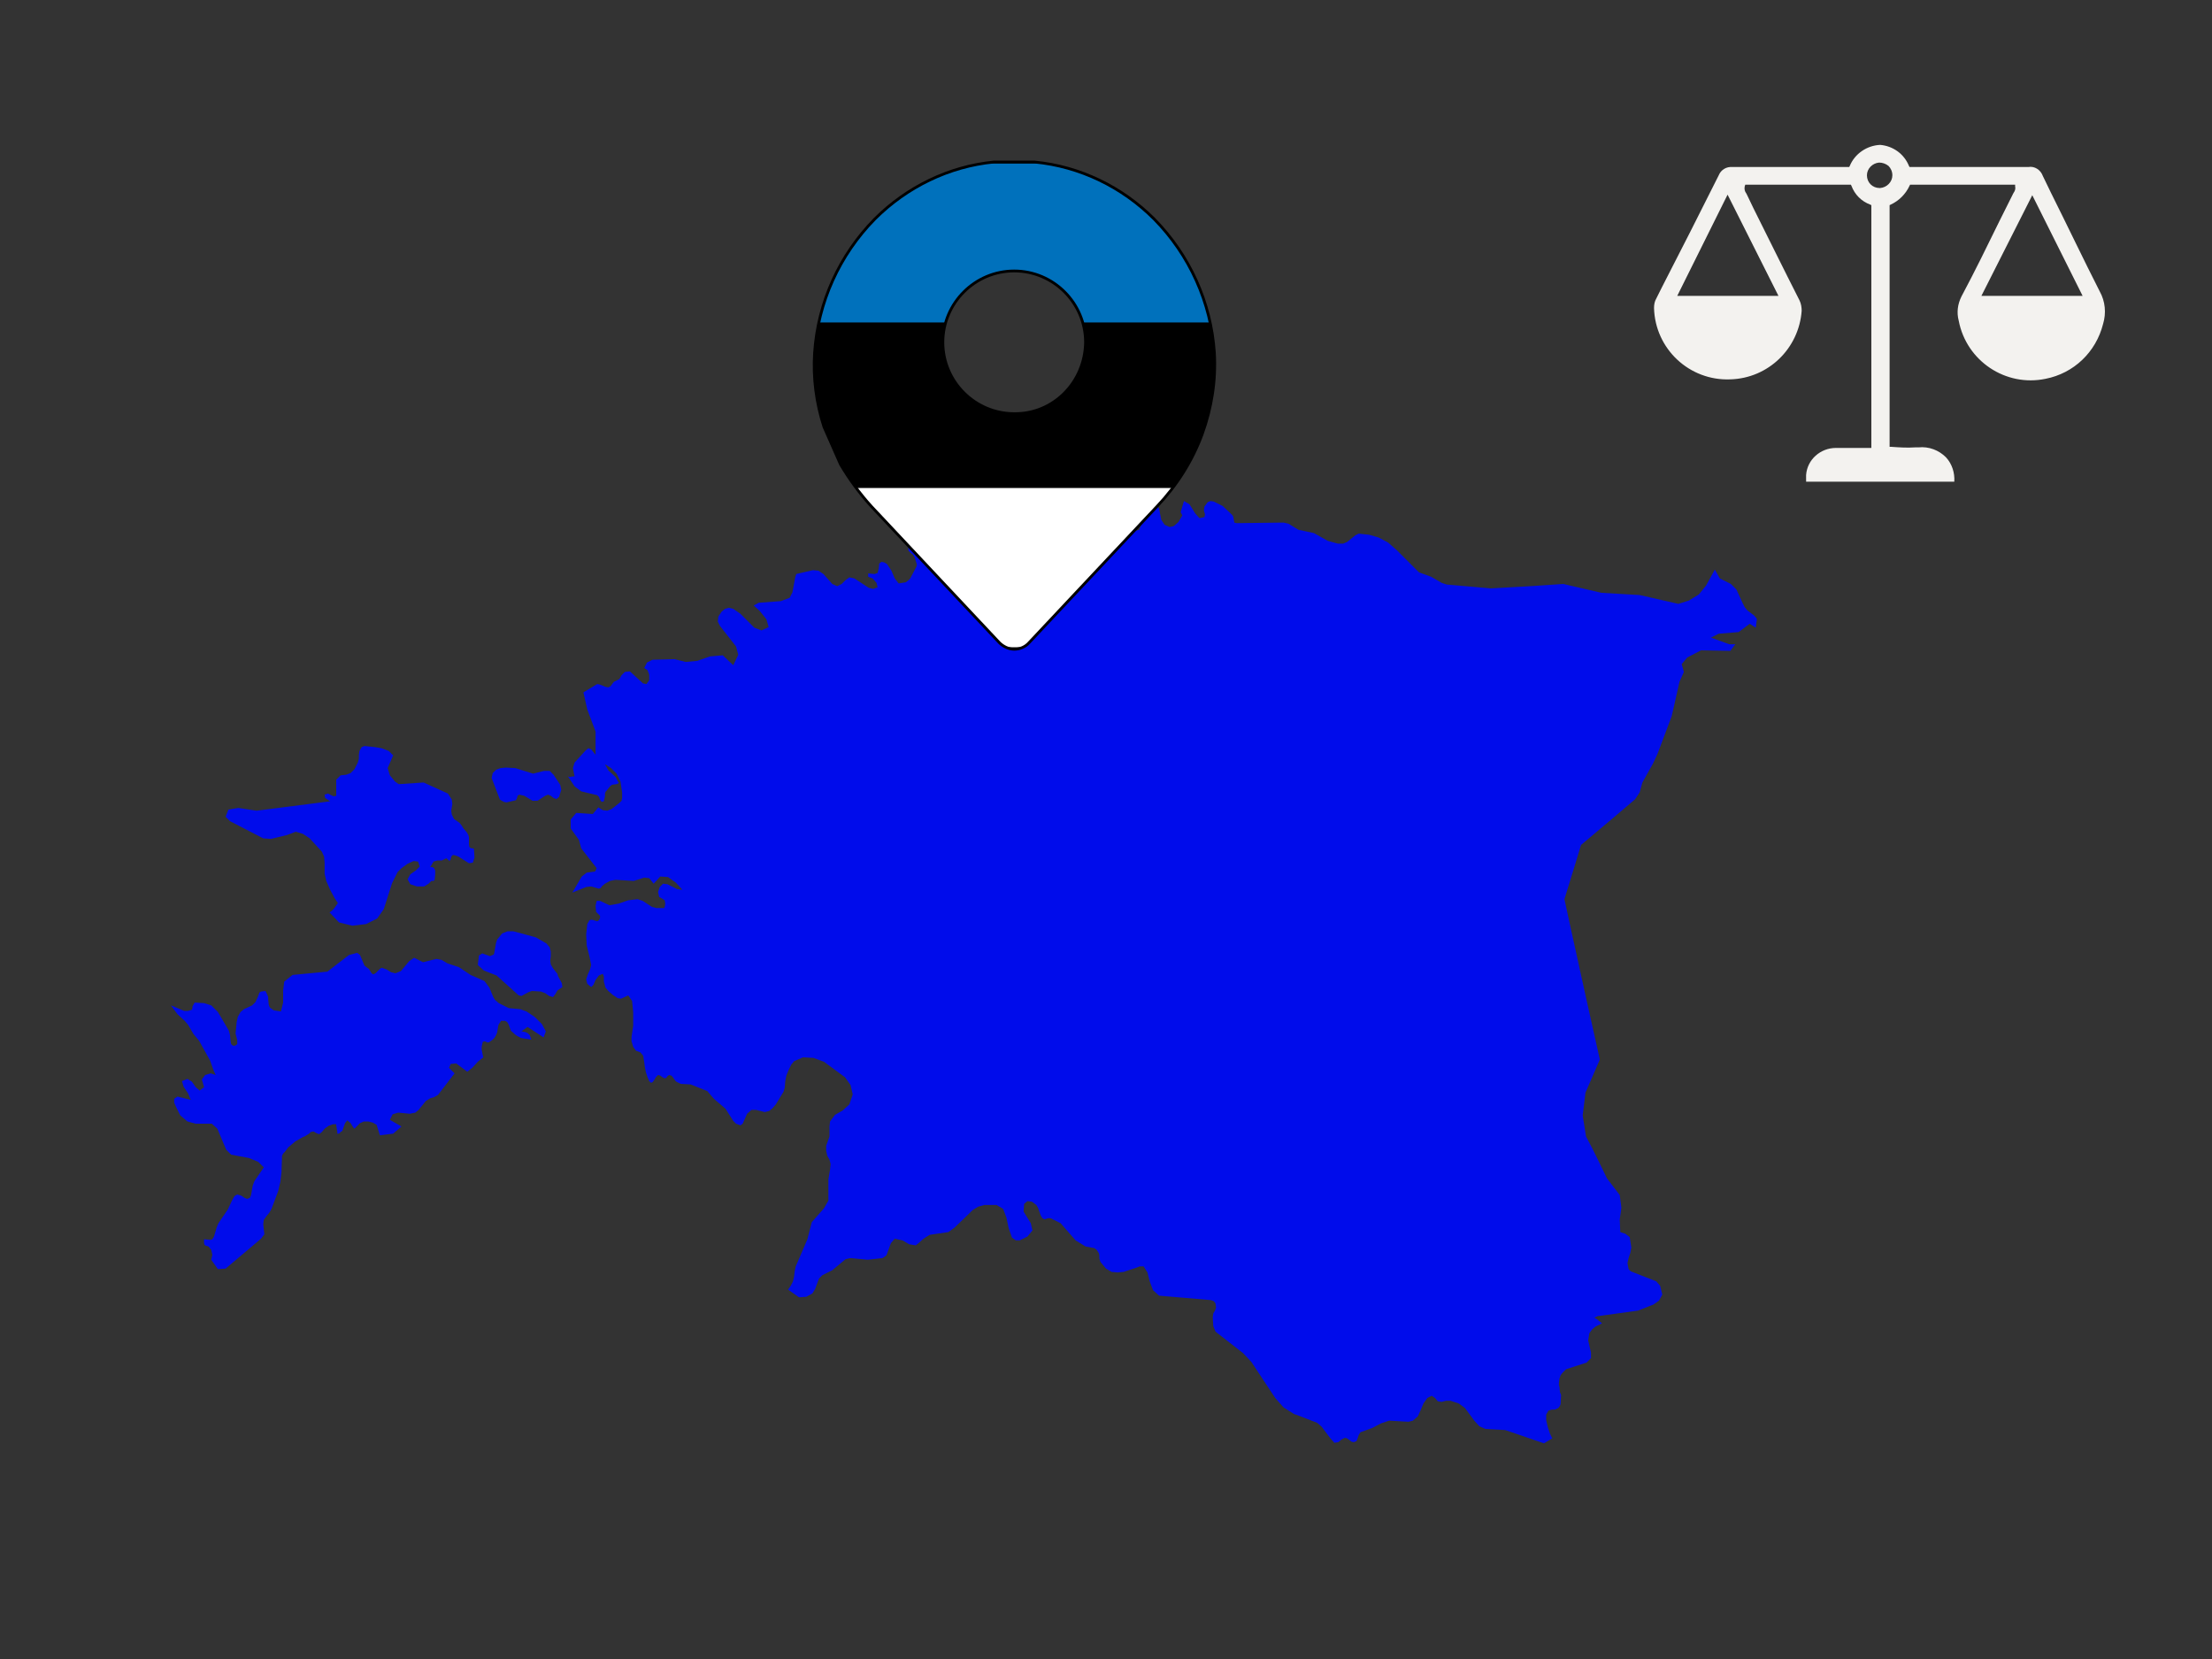 <?xml version="1.0" encoding="utf-8"?>
<!-- Generator: Adobe Illustrator 24.3.0, SVG Export Plug-In . SVG Version: 6.00 Build 0)  -->
<svg version="1.1" id="Layer_1" xmlns="http://www.w3.org/2000/svg" xmlns:xlink="http://www.w3.org/1999/xlink" x="0px" y="0px"
	 viewBox="0 0 400 300" style="enable-background:new 0 0 400 300;" xml:space="preserve">
<rect x="0" y="0" width="400" height="300" fill="#333333" stroke="none"/>
<style type="text/css">
	.st0{fill:none;}
	.st1{fill:#000CEB;}
	.st2{clip-path:url(#SVGID_2_);}
	.st3{fill:#0071BC;stroke:#000000;stroke-width:0.5;stroke-miterlimit:10;}
	.st4{stroke:#000000;stroke-width:0.5;stroke-miterlimit:10;}
	.st5{fill:#FFFFFF;stroke:#000000;stroke-width:0.5;stroke-miterlimit:10;}
	.st6{fill:none;stroke:#000000;stroke-width:0.5;stroke-linejoin:round;}
	.st7{fill:#F3F2EF;}
</style>
<rect class="st0" width="400" height="300"/>
<path class="st1" d="M142.5,233.2l0.5-0.7l0.4-0.8l0.2-0.9l0.1-0.9l0.2-0.9l2.1-4.9l0.8-3.1l2.2-2.5l0.8-1.4v-3.8l0.3-1.8l0.1-1
	l-0.2-0.8l-0.4-0.7l-0.2-0.9v-0.9l0.6-1.7v-0.9v-0.9l0.1-0.9l0.9-1.2l1.4-0.8l1.2-1.1l0.6-1.8l-0.4-1.7l-1-1.4l-3.8-2.8l-1.9-0.7
	l-1.9-0.1l-1.6,0.7l-0.5,0.6l-0.5,1l-0.4,1l-0.2,1l-0.1,1.2l-0.2,0.7l-1.4,2.3l-0.6,0.7l-0.6,0.5l-0.8,0.2l-1.6-0.4h-0.8l-0.8,0.7
	l-0.8,1.8l-0.4,0.3l-0.8-0.3l-0.5-0.5l-1.4-2.2l-2.1-1.8l-1.2-1.4l-3-1.2l-1.8-0.1l-0.8-0.4l-0.2-0.2l-0.5-0.7l-0.2-0.2l-0.4-0.1
	l-0.3,0.2l-0.2,0.3l-0.3,0.1l-0.4-0.2l-0.4-0.3l-0.4-0.1l-0.4,0.4l-0.3,0.5l-0.3,0.4l-0.3,0.1l-0.3-0.3l-0.3-0.7l-0.3-0.9l-0.2-1
	l-0.1-0.8l-0.2-1.2l-0.5-0.6L115,190l-0.5-0.7l-0.3-1v-0.8l0.3-2V183l-0.2-2l-0.7-1l-1.3,0.6l-0.6-0.1l-0.9-0.6l-0.8-0.7l-0.5-0.6
	l-0.3-1.1v-0.9l-0.2-0.5l-0.7,0.3l-0.6,0.8l-0.4,0.9l-0.4,0.4l-0.7-0.6l-0.2-0.8l0.3-0.9l0.4-0.9l0.2-0.8l-0.3-1.5l-0.5-2L106,169
	l0.2-1.9l0.4-0.7l0.4-0.1l1,0.3l0.3-0.2l0.2-0.4v-0.4l-0.7-0.7l-0.1-1.1l0.2-0.9h0.6l1.7,0.8l1.7-0.3l1.7-0.6l1.7-0.2l0.9,0.3
	l1.7,1.1l0.8,0.2h1.4l0.1-0.2l0.1-0.6l-0.1-0.6l-0.3-0.2l-0.7-0.4l-0.2-0.9l0.3-0.9l0.6-0.6l0.8,0.1l1.8,0.9l0.9,0.1l-1.2-1.3
	l-1.4-1l-1.4-0.1l-1.2,1.3l-0.8-1l-0.9-0.1l-1.9,0.6l-3.3-0.2l-1,0.2l-0.9,0.5l-0.5,0.4l-0.3,0.4l-0.3,0.1l-1.4-0.4l-0.9,0.1l-2.5,1
	l1.7-2.9l0.9-0.7l1.5-0.2l0.3-0.6l-2.8-3.6l-0.4-1.5l-1.5-2.1v-1.6l1-1.2l3,0.2l1-1.2l0.8,0.5l0.8,0.1l0.8-0.3l1.4-1.1l0.4-0.4
	l0.1-0.5v-1l-0.3-2l-0.7-1.4l-1-1l-1.1-0.7l0.6,1.1l1.3,1.2l0.6,1.1l-0.4,0.2l-0.8,0.1l-0.3,0.2l-0.9,1.1l-0.1,0.3v0.5l-0.2,0.9
	l-0.4,0.1l-0.3-0.4l-0.2-0.5l-0.3-0.3l-2.9-0.7l-1.2-0.9l-1.2-1.8l0.3,0.1l0.6-0.1h0.3l-0.3-1.5l0.3-1l2-2.2l0.5-0.4l0.5,0.2l0.8,1
	v-4.2l-1.5-4l-0.7-3.1l2.5-1.5l0.5,0.1l1,0.4l0.5,0.1l0.4-0.2l0.6-0.8l1-0.5l0.4-0.7l0.6-0.6l0.9-0.1l2.4,2.2h0.1l0.5,0.1l0.5-0.7
	V122l-0.3-0.8l-0.6-0.4l0.5-1l1-0.5l4-0.1l2,0.5l2.1-0.2l2.3-0.8l2.3-0.2l1.9,1.8l0.9-1.9l-0.4-1.5l-2.9-3.7l-0.4-0.8l0.1-0.9
	l0.6-0.9l0.6-0.5l0.7-0.2l0.8,0.2l1.3,0.9l2.5,2.5l1.3,0.5l1.3-0.6l-0.4-1.4l-1.2-1.5l-1.1-1l0.9-0.5l4-0.3l1.6-0.6l0.5-1l0.5-2.7
	l0.2-0.6l3-0.7l1,0.1l0.9,0.6l1.6,1.8l0.9,0.4l0.8-0.4l0.7-0.7l0.7-0.5l0.9,0.2l2.6,1.7l0.8,0.2l0.8-0.3l-0.2-0.8l-0.7-0.8l-0.8-0.3
	v-0.6l1.2,0.1l0.5-0.2l0.2-0.8l0.1-0.9l0.4-0.3l0.5,0.1l0.5,0.3l0.8,1.2l0.6,1.4l0.7,0.9l1.3-0.2l0.5-0.4l0.3-0.3l1.1-2.1l0.1-0.4
	l-0.4-1.3l-0.3-0.5l-0.4-0.3l-0.4-0.4l-0.1-0.8v-0.8v-0.6l-0.1-0.6l-0.2-0.7l1.4-0.9l1.7,1.3l3,3.6l1.1,0.3l3.5-0.8l1.1,0.3l1.9,1.2
	l0.9,0.3l0.8-0.4l-0.4-2.1l0.6-0.9h1.1l2.2,1.4l9.6,2.6h0.1l-0.3-1.9l0.6-1.1l1.1-0.4h4.2l0.5-0.2V98l-0.3-0.6l-0.5-0.3l-1.3-1.5
	l-0.7-3.3l-0.1-3.3l0.3-1.5l0.8,0.6l1.5,2.8l0.8,0.6l1,0.4l0.8,0.9l1.4,2.1l1,0.7l1.4,0.5l1.3-0.3l0.6-1.5l-0.4-1.4l-0.7-0.9
	l-0.5-1.1l0.3-1.7l-0.3-0.1l-0.4-0.3l-0.2-0.1l1-1.3l1.4,0.4l2.5,2.5l-0.3,0.6l0.6,1.1l0.4,2l0.6,0.9l0.9,0.4l0.5-0.1l0.3-0.1
	l0.8-0.7l0.7-1.2l-0.3-0.6l0.6-2l1,0.6l1,1.6l0.8,0.9l0.9-0.2l0.1-0.5l-0.2-0.7l0.1-0.7l0.6-0.8l0.5-0.2l0.6,0.1l1.6,0.8l1.7,1.6
	l0.2,0.3l0.1,0.5l0.1,0.6l0.4,0.1l8.5-0.1l0.9,0.2l1.8,1.1l2.8,0.6l2.5,1.4l1.8,0.5h1l0.7-0.3l1.5-1.2l0.6-0.3l1.9,0.2l1.7,0.5
	l1.7,0.9l1.6,1.4l1.9,1.9l2.1,2.1l2.2,0.8l1.9,1.1l0.9,0.3l8,0.7l7.1-0.4l6-0.4l6.9,1.6l6.9,0.4l7,1.6l1.9-0.6l1.8-1.1l1.3-1.6
	l1.6-2.9l0.9,1.6l2,1l1,1l1.1,2.4l0.4,0.8l0.5,0.6l1.2,0.9l0.5,0.6l-0.2,1.6l-1.1-0.7l-2,1.5l-3.6,0.3l-1.4,0.7l3.3,1.2h1.1
	l-0.9,1.2l-5.3-0.1l-2.5,1.3l-1,1.2l0.4,1.4l-0.8,1.8l-1.4,6.2l-2.6,6.9l-0.8,1.7l-1.9,3.4l-0.5,1.8l-0.8,1.2l-0.1,0.1l-4,3.4
	l-5.7,4.8l-1.4,4.6l-1.6,5.2l0.8,3.7l0.9,4.1l2.2,10l2.5,11.2l-2.6,6l-0.5,4.1l0.6,3.8l1.1,2.1l0.9,1.8l1.8,3.7l2.3,3l0.3,2.3
	l-0.3,2.1l0.1,2.3l0.9,0.3l0.8,0.6l0.3,1.9l-0.2,1l-0.3,0.9l-0.2,0.9l0.2,1.1l0.4,0.4l4.6,1.8l0.7,0.8l0.4,1.6l-0.6,1.1l-1,0.7
	l-2.8,1.1l-6.5,0.9l-0.8,0.1l-0.6,0.3l0.4,0.2l1,0.8l-1.2,0.6l-0.6,0.5l-0.5,0.7l-0.2,1.3l0.5,2.2l0,1l-0.8,0.8l-3.7,1.2l-0.7,0.7
	l-0.3,0.4l-0.2,0.6l-0.1,0.8l0,0.4l0.1,0.3l0.1,1l0.1,0.2l0.1,0.3l-0.1,1.6l-0.1,0.3l-0.3,0.4l-0.6,0.3h-0.6l-0.6,0.2l-0.4,0.7v1
	l0.3,1.3l0.4,1.2l0.4,0.8l-1.5,0.9l-7-2.4l-3.6-0.2l-1.1-0.5l-0.9-1l-1.7-2.3l-1.1-0.8l-1.5-0.5h-0.8l-0.8,0.2l-0.7-0.1l-0.5-0.6
	l-0.6-0.4l-0.8,0.4l-0.7,1l-0.5,1.2l-0.5,1.1l-0.9,0.8l-0.8,0.2l-3.5-0.2l-1.5,0.5l-1.5,0.8L246,259l-0.3,0.5l-0.2,0.6l-0.2,0.5
	l-0.5,0.2l-0.4-0.1l-0.8-0.6l-0.4-0.1l-0.6,0.3l-0.6,0.5l-0.7,0.1l-0.8-0.9l-1.5-2l-0.8-0.7l0,0l-3.6-1.4l-0.6-0.2l-1.9-1.2
	l-1.5-1.7l-4.3-6.5l-1.5-1.6l-5-3.9l-0.4-1l-0.1-1.6l0.1-0.7l0.3-0.5l0.2-0.5l-0.1-0.8l-0.3-0.4l-0.5-0.2l-9.4-0.8l-1.1-1l-0.6-1.6
	l-0.4-1.6l-0.7-1.1h-0.7l-0.5,0.2l-2.4,0.8l-1.1,0.1l-1.1-0.1l-1-0.6l-1-1.2l-0.2-0.6v-0.5v-0.1l-0.1-0.4l-0.4-0.6l-0.4-0.3
	l-1.6-0.3l-1.8-1.1l-2.7-3.1l-1.8-0.9h-0.5l-0.3,0.1l-0.3,0.1l-0.4-0.2l-0.3-0.5l-0.5-1.4l-0.3-0.5l-0.8-0.6l-0.8-0.1l-0.6,0.5
	l-0.1,1.4l1.3,2.1l0.3,1.3l-0.9,1.1l-1.4,0.7h-0.7l-0.7-0.5l-0.6-1.7l-0.4-1.9l-0.6-1.6l-1.2-0.7H178l-1.1,0.3l-1,0.6l-0.6,0.6
	l-2.7,2.6l-1.1,0.8l-3.4,0.5l-1.1,0.7l-0.9,0.8l-0.5,0.4l-1.2-0.2l-1.2-0.7l-1.4-0.3l-0.7,0.8l-0.8,2.2l-0.7,0.5l-2.7,0.3l-3.1-0.3
	l-0.9,0.2l-2.4,2l-1.8,0.9l-0.6,0.6l-0.7,1.9l-0.5,0.8l-1.1,0.6l-1.3,0.1L142.5,233.2z M94.1,182.5l1.1,0.4l1.5,1l1.3,1.3l0.7,1.3
	l-0.4,1.1l-2.9-1.9l-1.1,0.8l0.6,0.1l0.5,0.2l0.4,0.4l0.3,0.8l-1.9-0.3l-0.9-0.5l-0.9-0.8l-0.2-0.5l-0.2-0.6l-0.3-0.5l-0.4-0.2h-0.7
	l-0.1,0.2l-0.3,0.4l-0.1,0.3l-0.2,1.2l-0.2,0.5l-0.3,0.5l-0.3,0.3l-0.7,0.5h-0.3l-0.4-0.2l-0.4,0.1l-0.2,0.9v0.5l0.1,0.5l0.1,0.5
	l0.1,0.4l-1,0.8l-1,1.1l-0.9,0.7l-2-1.5l-1,0.1l-0.3,0.7l1,1l-3,3.9l-0.7,0.4l-0.7,0.2l-0.8,0.5l-1.3,1.6l-0.6,0.5l-1,0.2l-2.1-0.2
	l-1,0.3l-0.5,1l2.1,1.2l-1.5,1.3l-2.4,0.3l-0.6-1.9l-0.7-0.4l-0.8-0.2h-0.8l-0.7,0.3l-0.7,0.7l-0.3,0.3l-0.2-0.2l-0.5-0.8l-0.6-0.5
	l-0.4,0.5l-0.5,1.4l-0.3,0.2l-0.2,0.2l-0.1,0.1h-0.3v-0.3l-0.2-1.2v-0.2h-0.6l-0.8,0.3l-0.7,0.5l-0.5,0.6l-0.5,0.4l-0.5-0.2
	l-0.5-0.3l-0.5,0.1l-0.3,0.3l-0.8,0.5l-0.3,0.1l-1.4,0.8l-1.3,1.1l-0.6,0.8l-0.3,0.3L51,209l-0.1,3l-0.2,1.7l-0.4,1.7l-1.2,3.2
	l-0.4,0.7l-0.5,0.6l-0.5,0.7l-0.1,0.8l0.2,1.8l-0.6,0.8l-6.4,5.4l-1.4,0.1l-1.2-1.7l0.2-0.9l-0.2-0.9l-0.5-0.6l-0.6-0.2l-0.1-0.1
	l-0.1-0.3v-0.4l0-0.3l1.2,0.1l0.3-0.1l0.3-0.5l0.5-1.7l0.3-0.7l1.7-2.5l0.8-1.7l0.4-0.7l0.5-0.3l0.7,0.2l0.6,0.4l0.5,0.2l0.5-0.2
	l0.2-0.5l0.3-1.7l0.3-0.8l1.7-2.5l-1-1l-1.7-0.7l-3.2-0.6l-0.9-0.9l-1.6-3.8l-1-0.9h-2.9l-1.5-0.4l-1.3-1.1l-0.7-1.4l-0.4-0.9v-0.7
	l0.6-0.4l2.4,0.6l-0.5-1.2l-0.8-1.2l-0.3-1l1-0.4l0.8,0.5l0.7,1l0.7,0.6l0.8-0.6l-0.4-1.4l0.6-0.8l1-0.3l0.9,0.3l-0.4-0.9l-0.6-1.7
	l-2-3.6l-1-1.2l-1-1.7l-0.6-0.7l-1.3-1.2l-1.2-1.6l2.4,1h0.7l0.7-0.2l0.1-0.3V182l0.4-0.7l1.7,0.1l1.3,0.4l1.2,1.2l2,3.4l0.2,0.8
	l0.1,1.1l0.1,0.5l0.2,0.2l0.2,0.1h0.3l0.4-0.3v-0.7l-0.3-1.2l0.2-2.1l0.2-0.9l0.5-0.9l0.6-0.5l1.5-0.7l0.6-0.6l0.5-1.1l0.2-0.6
	l0.3-0.2l0.8-0.1l0.1,0.2l0.2,0.4l0.2,0.5v0.4l0.1,1l0.2,0.5l0.7,0.5l1.3,0.2l0.4-1.6l0-2.2l0.2-1.6l1.5-1.2l6.3-0.6l3.9-3l1.5-0.4
	l0.5,0.4l0.8,1.9l0.5,0.4l0.3,0.2l0.5,0.8l0.3,0.2l0.4-0.2l0.8-0.8l0.3-0.2l0.9,0.3l0.8,0.5l0.8,0.2l1-0.4l1.5-1.8l0.9-0.6l1.6,0.8
	l2.4-0.6l1,0.2l1,0.6l2.1,0.7l2.1,1.4l2.5,1.1l0.9,1.2l0.7,1.7l0.3,0.5l0.7,0.6l1.8,0.9L94.1,182.5z M100.9,176.5l0.7,1.3l0.1,0.7
	l-0.9,0.6l-0.4,0.7l-0.4,0.5l-0.7-0.2l-0.7-0.5l-0.8-0.3l-1.6-0.1l-0.6,0.2l-1.3,0.7l-0.5-0.1l-4-3.6l-2.3-0.9l-1.1-1l0.2-1.7
	l0.6-0.4l1.4,0.5l0.7-0.3l0.1-0.4l0.3-1.7l0.2-0.6l0.9-1.1l1-0.4h1l4.1,1.1l1.9,1.1l0.6,0.7l0.2,0.8v0.8l-0.1,0.8l0.1,0.7l0.4,0.7
	l0.8,1L100.9,176.5z M100.1,140.1l1.2,1.8l0.2,0.9l-0.4,1.3l-0.5,0.4l-0.5-0.2l-0.5-0.4l-0.5-0.2l-0.5,0.2l-1.4,0.9h-0.9l-1.5-0.9
	l-0.9-0.2l-0.3,0.2l-0.1,0.4l-0.2,0.4l-1.7,0.4l-0.5-0.1l-0.7-0.4l-1.3-3.4l-0.2-0.5l0.2-0.9l0.6-0.6l0.8-0.3l1-0.1l1.7,0.1l3.2,1
	l2-0.5h1L100.1,140.1z M51.9,151l-2.9,0.7l-1.4-0.1l-6-3.1l-0.8-0.8l0.5-1.3l1.8-0.3l3.3,0.5l13.3-1.7l-0.9-0.6l-0.1-0.6l0.6-0.2
	l1,0.5l0.5-0.1v-2.9l0.8-0.8l1-0.1l0.8-0.3l0.7-0.7l0.6-1.2l0.2-0.7v-0.7l0.1-0.7l0.4-0.7l0.5-0.2l1.9,0.2l0,0l1.2,0.2l1.3,0.5
	l0.8,0.8l-1,2.3l0.4,1.3l0.9,1.1l0.7,0.5l4.5-0.3l4.4,2l0.7,1.1l0.1,0.8l-0.2,1.2l0.1,0.7l0.4,0.8l1,0.7l0.4,0.5l0.3,0.5l0.6,0.7
	l0.3,0.5l0.1,0.4v0.4v0.9l0.1,0.5l0.3,0.2h0.3l0.2,0.1l0.1,1.6l-0.3,0.9l-0.7,0.1l-1.9-1.2l-0.5-0.2l-0.5-0.1l-0.3,0.3l-0.1,0.5
	l-0.2,0.3l-0.6-0.5l-0.8,0.4h-0.8l-0.7,0.2l-0.6,1h0.4l0.3,0.2l0.2,0.4v0.7l-0.1,1l-0.2,0.2h-0.4l-0.5,0.5l-0.8,0.5h-1.3l-1.2-0.4
	l-0.5-0.9l0.5-0.9l1-0.7l0.7-0.7l-0.3-0.9l-0.8-0.1l-1.1,0.5l-1.1,0.8l-0.7,0.7l-1,2l-1.5,4.7l-1.2,1.7l-2,1l-2.5,0.3l-2.4-0.6
	l-1.7-1.8l0.4-0.3l0.4-0.4l0.7-1l-0.6-0.9l-0.8-1.5l-0.7-1.6l-0.3-1.3v-2l-0.1-1.1l-0.4-0.9l-2.2-2.4l-1.2-0.8l-1.3-0.4L51.9,151z"
	/>
<g>
	<defs>
		<path id="SVGID_1_" d="M219.6,63.8c-0.6-9.1-4.5-17.7-10.9-24.2c-5.8-5.8-13.4-9.5-21.6-10.3h-7.4c-8.1,0.8-15.7,4.5-21.5,10.3
			c-6.4,6.5-10.3,15.1-10.9,24.2c-0.3,4.5,0.3,9.1,1.7,13.4l3,6.8c1.6,2.7,3.5,5.3,5.6,7.6l23.1,24.6c0.7,0.7,1.7,1.2,2.7,1.2
			c1,0,2-0.4,2.7-1.2l23.1-24.6c3.6-3.8,6.4-8.2,8.2-13.1C219.1,73.8,219.9,68.8,219.6,63.8z M183.4,74.8c-7.1,0-12.9-5.8-12.9-12.9
			c0-7.1,5.8-12.9,12.9-12.9c7.1,0,12.9,5.8,12.9,12.9c0,0,0,0,0,0C196.2,69.1,190.5,74.9,183.4,74.8z"/>
	</defs>
	<clipPath id="SVGID_2_">
		<use xlink:href="#SVGID_1_"  style="overflow:visible;"/>
	</clipPath>
	<g class="st2">
		<rect x="72.9" y="29.3" class="st3" width="213.5" height="29.3"/>
		<rect x="72.9" y="58.6" class="st4" width="213.5" height="29.3"/>
		<rect x="72.9" y="88" class="st5" width="213.5" height="29.3"/>
	</g>
</g>
<path class="st6" d="M219.6,63.8c-0.6-9.1-4.5-17.7-10.9-24.2c-5.8-5.8-13.4-9.5-21.6-10.3h-7.4c-8.1,0.8-15.7,4.5-21.5,10.3
	c-6.4,6.5-10.3,15.1-10.9,24.2c-0.3,4.5,0.3,9.1,1.7,13.4l3,6.8c1.6,2.7,3.5,5.3,5.6,7.6l23.1,24.6c0.7,0.7,1.7,1.2,2.7,1.2
	c1,0,2-0.4,2.7-1.2l23.1-24.6c3.6-3.8,6.4-8.2,8.2-13.1C219.1,73.8,219.9,68.8,219.6,63.8z M183.4,74.8c-7.1,0-12.9-5.8-12.9-12.9
	c0-7.1,5.8-12.9,12.9-12.9c7.1,0,12.9,5.8,12.9,12.9c0,0,0,0,0,0C196.2,69.1,190.5,74.9,183.4,74.8z"/>
<polygon class="st0" points="320.3,52.8 312.4,37 304.5,52.8 "/>
<path class="st7" d="M379.7,52.7c-3-5.9-5.9-12-8.8-17.8l-1.5-3.1c-0.4-1.1-1.5-1.8-2.6-1.6c-4.7,0-9.5,0-14.2,0h-7.3l-0.1-0.2
	c-0.9-2.2-2.9-3.6-5.2-3.8c-2.4,0.1-4.6,1.6-5.5,3.8l-0.1,0.2h-7c-4.7,0-9.4,0-14.1,0c-1.1-0.1-2.1,0.5-2.5,1.5
	c-3.4,6.8-6.8,13.5-10.3,20.3l-1,2c-0.3,0.5-0.4,1.1-0.4,1.7c0.2,7.4,6.4,13.2,13.8,12.9c6.9-0.2,12.4-5.6,12.9-12.4
	c0-0.6-0.1-1.3-0.4-1.9c-2.8-5.5-5.5-11-8.3-16.6l-1.2-2.5l-0.1-0.2c-0.3-0.4-0.4-0.8-0.3-1.3l0.1-0.3h19.1l0.1,0.2
	c0.6,1.6,1.8,2.8,3.4,3.4l0.2,0.1v43.9H338h-2h-1.8c-0.7,0-1.5,0-2.2,0c-2.8,0-5.2,2.1-5.4,4.9c0,0.4,0,0.8,0,1.2h26.8
	c0.1-1.6-0.4-3.2-1.5-4.4c-1.3-1.3-3.1-2-5-1.8h-0.6c-1.4,0.1-2.9,0-4.3-0.1h-0.3V37.1l0.2-0.1c1.5-0.7,2.7-1.9,3.4-3.4l0.1-0.2h19
	l0,0.3c0.1,0.4,0,0.8-0.3,1.2c0,0.1-0.1,0.1-0.1,0.2l-2.4,4.8c-2.2,4.5-4.5,9.2-6.9,13.7c-0.7,1.4-0.9,2.9-0.5,4.4
	c1.4,7.3,8.5,12,15.7,10.5c5.1-1,9.1-4.8,10.4-9.9C380.9,56.6,380.7,54.5,379.7,52.7z M321.6,53.5h-18.3l9.1-18.3L321.6,53.5z
	 M342.2,31.7c0,1.2-1,2.2-2.2,2.3h-0.1c-1.3,0-2.3-1-2.3-2.3c0,0,0,0,0,0c0-1.2,1-2.2,2.2-2.3c0.6,0,1.2,0.2,1.7,0.6
	C341.9,30.4,342.2,31,342.2,31.7L342.2,31.7z M358.3,53.5l9.2-18.2l9.1,18.2H358.3z"/>
</svg>
